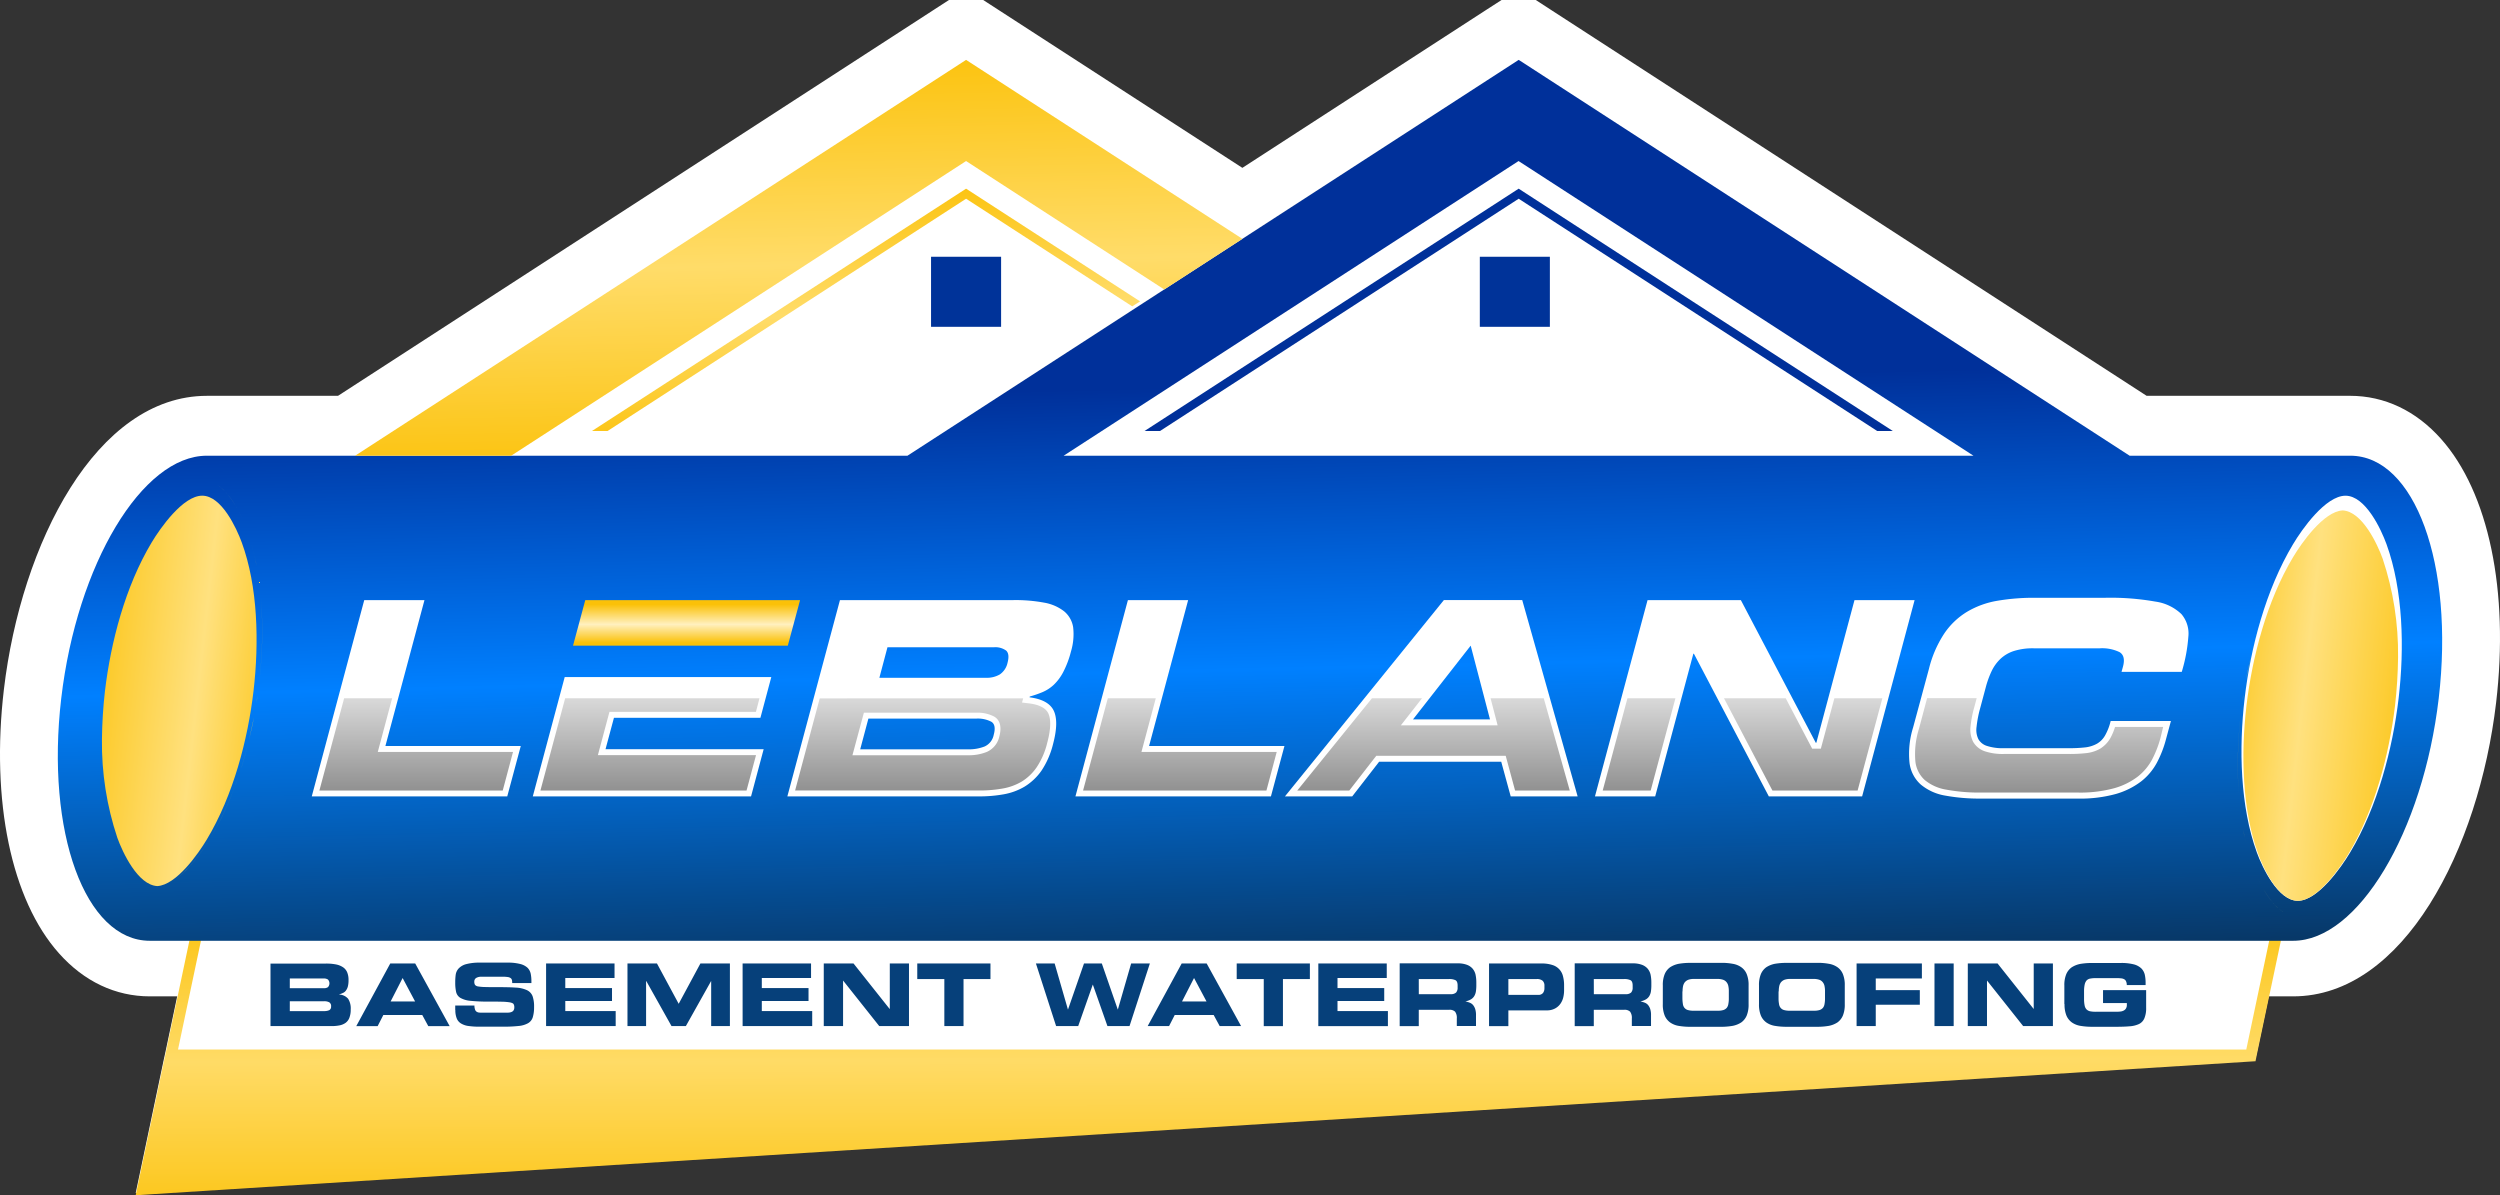 <svg xmlns="http://www.w3.org/2000/svg" xmlns:xlink="http://www.w3.org/1999/xlink" width="470.913" height="225.138" viewBox="0 0 470.913 225.138"><rect x="0" y="0" width="470.913" height="225.138" fill="#333333" stroke="none"/><defs><linearGradient id="linear-gradient" x1=".491" y1="-.174" x2=".509" y2="1.174" gradientUnits="objectBoundingBox"><stop offset="0" stop-color="#fbc108"/><stop offset=".48" stop-color="#ffdb66"/><stop offset="1" stop-color="#fbc108"/></linearGradient><linearGradient id="linear-gradient-2" x1=".492" y1=".371" x2=".536" y2="1.065" gradientUnits="objectBoundingBox"><stop offset="0" stop-color="#00309a"/><stop offset=".46" stop-color="#0080ff"/><stop offset="1" stop-color="#082e53"/></linearGradient><linearGradient id="linear-gradient-3" x1=".5" x2=".5" y2="1" gradientUnits="objectBoundingBox"><stop offset="0" stop-color="#d9d9d9"/><stop offset="1" stop-color="#919191"/></linearGradient><linearGradient id="linear-gradient-10" x1=".466" y1="-.049" x2=".534" y2="1.049" gradientUnits="objectBoundingBox"><stop offset="0" stop-color="#fbc108"/><stop offset=".51" stop-color="#ffdc69"/><stop offset="1" stop-color="#fbc108"/></linearGradient><linearGradient id="linear-gradient-11" x1=".444" y1="-.037" x2=".556" y2="1.037" xlink:href="#linear-gradient-10"/><linearGradient id="linear-gradient-12" x1=".501" y1=".094" x2=".5" y2=".939" gradientUnits="objectBoundingBox"><stop offset="0" stop-color="#fbc108"/><stop offset=".52" stop-color="#fff0bf"/><stop offset="1" stop-color="#fbc108"/></linearGradient><linearGradient id="linear-gradient-13" x1="1.17" y1=".687" x2="-.175" y2=".311" gradientUnits="objectBoundingBox"><stop offset="0" stop-color="#fbc108"/><stop offset=".43" stop-color="#ffe17f"/><stop offset="1" stop-color="#fbc108"/></linearGradient><linearGradient id="linear-gradient-14" x1="-.17" y1=".313" x2="1.174" y2=".688" xlink:href="#linear-gradient-13"/><clipPath id="clip-path"><path id="Path_228" data-name="Path 228" d="M425.523 84.12l-4.355 20.665H31.58l4.355-20.665h-2.178l-4.594 21.78-.24 1.089-5.313 25.233 399.3-25.238.218-1.089 4.595-21.776z" transform="translate(-23.61 -84.12)"/></clipPath><clipPath id="clip-path-2"><path id="Path_230" data-name="Path 230" d="M437.921 99.218c-5.161 8.6-8.013 19.555-9.124 29.027s-.849 20.4 2.286 29.027c1.023 2.809 3.963 9.124 7.73 9.124s8.188-6.293 9.864-9.124c5.161-8.6 8.013-19.555 9.124-29.027s.849-20.4-2.286-29.027c-1.023-2.809-3.963-9.124-7.73-9.124-3.767.022-8.188 6.315-9.864 9.124M377.712 82.56l-85.687-55.506-85.688 55.506h171.375zM292.046 8l.283.174 114.8 74.386h41.548c12.173 0 19.642 20.447 16.68 45.685s-15.243 45.685-27.416 45.685H34.2c-12.173 0-19.642-20.447-16.68-45.685S32.763 82.56 44.936 82.56h131.982zM51.8 99.218c3.136 8.6 3.419 19.555 2.286 29.027-1.111 9.472-3.963 20.4-9.124 29.027-1.677 2.809-6.1 9.124-9.864 9.124s-6.685-6.293-7.73-9.124c-3.136-8.6-3.419-19.555-2.286-29.027 1.111-9.472 3.963-20.4 9.124-29.027 1.7-2.809 6.1-9.124 9.864-9.124 3.762.022 6.68 6.315 7.73 9.124z" transform="translate(-16.872 -8)"/></clipPath><clipPath id="clip-path-3"><path id="Path_245" data-name="Path 245" d="M209.718 41.709L261.762 8 146.678 82.56 195 51.246l-37.326-24.192L71.987 82.56H42.59L157.674 8z" transform="translate(-42.59 -8)"/></clipPath><clipPath id="clip-path-4"><path id="Path_246" data-name="Path 246" d="M166.318 40.371L133.546 19.14 63.08 64.782h2.94l67.526-43.747 31.292 20.273z" transform="translate(-63.08 -19.14)"/></clipPath><clipPath id="clip-path-5"><path id="Path_248" data-name="Path 248" d="M72.785 63.31H101.9l2.308-8.58h-40.46l-2.308 8.58z" transform="translate(-61.44 -54.73)"/></clipPath><clipPath id="clip-path-6"><path id="Path_249" data-name="Path 249" d="M49.782 85.864l.2-1.372q-.065.686-.2 1.372m-.392 2.308zm-1 4.682c.065-.3.152-.632.218-.936.065-.3.152-.632.218-.936l.109-.479c.065-.3.131-.632.2-.936.065-.3.131-.632.174-.936m-2.33 9.407a89.509 89.509 0 001.307-4.7q-.594 2.347-1.313 4.699zm-1.111 3.245c.218-.61.436-1.219.653-1.851-.221.608-.441 1.218-.658 1.849zm-12.047 18.312c3.027-1.786 6.032-6.119 7.338-8.318a58.641 58.641 0 004.7-10.017 57.037 57.037 0 01-4.7 10.017c-1.306 2.199-4.29 6.532-7.338 8.318zM20.69 92.724a56.358 56.358 0 002.9 18.553c1 2.766 3.854 8.906 7.534 9.1 3.593-.2 7.73-6.119 9.32-8.776 4.987-8.3 7.73-18.836 8.8-27.982 1.067-9.124.827-19.685-2.221-27.982-1-2.722-3.811-8.8-7.447-8.8-3.615 0-7.883 6.075-9.516 8.8-4.987 8.3-7.709 18.836-8.8 27.982a88.417 88.417 0 00-.57 9.105zm23.539-46.3a8.23 8.23 0 00-1.938-1.7 7.823 7.823 0 011.938 1.705zm1.851 2.7a16.9 16.9 0 00-1.851-2.7 15.583 15.583 0 011.851 2.705zm.893 1.677a43.098 43.098 0 00-.871-1.7c.305.594.61 1.16.871 1.704zm2.178 6.184a29.15 29.15 0 00-.348-1.285c.13.44.239.876.348 1.29zm.414 1.742c-.131-.588-.261-1.176-.414-1.742.149.593.283 1.159.414 1.747zm.261 1.35c-.087-.457-.174-.893-.261-1.328.087.44.196.876.261 1.333zm.566 3.615q-.1-.915-.261-1.829.163.919.261 1.837zm.283 2.787c-.044-.457-.087-.936-.131-1.394l.131 1.399zm-.392 15.766a84.245 84.245 0 00.392-15.766 82.433 82.433 0 01-.392 15.766c-.087.74-.2 1.481-.283 2.243.109-.736.2-1.498.283-2.239z" transform="translate(-20.69 -44.73)"/></clipPath><clipPath id="clip-path-7"><path id="Path_250" data-name="Path 250" d="M206.548 81.463l-.2 1.372q.065-.686.2-1.372m.392-2.308a47.197 47.197 0 000-.001zm1-4.682c-.065.3-.152.632-.218.936-.065.3-.152.632-.218.936l-.109.479c-.065.3-.131.632-.2.936-.065.3-.131.632-.174.936m2.33-9.385a89.509 89.509 0 00-1.307 4.7q.595-2.347 1.313-4.699zm1.111-3.245c-.218.61-.436 1.219-.653 1.851.223-.609.441-1.24.659-1.85zm12.048-18.312c-3.027 1.786-6.032 6.119-7.338 8.318a58.638 58.638 0 00-4.7 10.017 57.036 57.036 0 014.7-10.017c1.306-2.199 4.289-6.532 7.338-8.318zm13.131 26.871a56.357 56.357 0 00-2.9-18.553c-1-2.766-3.854-8.906-7.534-9.1-3.593.2-7.73 6.119-9.32 8.776-4.987 8.3-7.709 18.836-8.8 27.982-1.067 9.124-.827 19.685 2.221 27.982.98 2.722 3.811 8.8 7.447 8.8 3.615 0 7.883-6.075 9.516-8.8 4.987-8.3 7.709-18.836 8.8-27.982a88.4 88.4 0 00.57-9.105zM212.1 120.92a8.231 8.231 0 001.938 1.7 7.823 7.823 0 01-1.938-1.7zm-1.851-2.7a16.9 16.9 0 001.851 2.7 15.585 15.585 0 01-1.85-2.7zm-.893-1.677c.261.544.566 1.132.871 1.7-.303-.589-.608-1.155-.87-1.7zm-2.178-6.206a29.15 29.15 0 00.002 0zm-.414-1.742c.131.588.261 1.176.414 1.742-.151-.566-.278-1.154-.412-1.737zm-.261-1.328c.087.457.174.893.261 1.328-.085-.435-.194-.871-.264-1.328zm-.566-3.637q.1.915.261 1.829-.161-.881-.259-1.829zm-.283-2.766c.044.457.087.936.131 1.394-.042-.479-.085-.936-.13-1.393zm.392-15.787a84.244 84.244 0 00-.392 15.766 82.526 82.526 0 01.392-15.766c.087-.74.174-1.481.283-2.243-.107.766-.194 1.503-.282 2.243z" transform="translate(-205.442 -46.97)"/></clipPath></defs><g id="LeBlanc-Basement-Waterproofing-WhiteOUtline" transform="translate(-11.872 -2.82)"><g id="Group_353" data-name="Group 353" transform="translate(11.872 2.82)"><path id="Path_224" data-name="Path 224" d="M35.2 89.02l-5.34 25.26L406.6 90.479l.3-1.459z" transform="translate(9.311 98.686)" fill="none"/><path id="Path_225" data-name="Path 225" d="M59.5 64.486h64.042l46.23-29.963-32.01-20.753z" transform="translate(44.214 10.074)" fill="none"/><path id="Path_226" data-name="Path 226" d="M28.424 155.866h7.36v-.174l396.23.152c3.179-.022 13.828-12.434 16.615-36.06 2.439-20.709-3.353-32.533-5.967-33.535L398 86.271 286.139 13.78 174.277 86.249H39.072c-3.179.022-13.828 12.434-16.615 36.061-2.439 20.73 3.354 32.555 5.967 33.556z" transform="translate(-.097 10.086)" fill="none"/><path id="Path_227" data-name="Path 227" d="M471.683 85.5c-4.725-5.313-10.648-8.122-17.137-8.122H416.22L304.141 4.758l-2.983-1.938h-6.446l-2.7 1.742-46.121 29.876L197.07 2.82h-6.446L75.54 77.38H50.846c-20.839 0-34.993 27.808-38.238 55.288-2.482 21.057 1.392 39.654 10.366 49.714C27.7 187.7 33.622 190.5 40.111 190.5h5.139l-2.265 10.714-.24 1.089-5.313 25.238 399.279-25.238.24-1.089 2.265-10.714h4.595c20.839 0 34.993-27.808 38.238-55.288 2.482-21.053-1.395-39.628-10.366-49.712zM47.58 179.486zm396.23.152z" transform="translate(-11.872 -2.82)" fill="#fff"/><path id="Line_91" data-name="Line 91" fill="none" stroke="#fff" stroke-linecap="round" stroke-linejoin="round" stroke-width="0" d="M431.938 176.818h0"/><path id="Line_92" data-name="Line 92" fill="none" stroke="#fff" stroke-linecap="round" stroke-linejoin="round" stroke-width="0" d="M35.708 176.666h0"/></g><g id="Group_368" data-name="Group 368" transform="translate(22.761 14.1)"><g id="Group_355" data-name="Group 355" transform="translate(14.672 165.756)"><g id="Group_354" data-name="Group 354" clip-path="url(#clip-path)"><path id="Rectangle_67" data-name="Rectangle 67" fill="url(#linear-gradient)" d="M0 0h404.113v48.081H0z"/></g></g><path id="Path_229" data-name="Path 229" d="M373.207 93.907a5.468 5.468 0 00.348 2.134 3.06 3.06 0 001.023 1.307 3.91 3.91 0 001.633.653 12.974 12.974 0 002.178.174h4.355c1.023 0 1.894-.022 2.635-.087a5.028 5.028 0 001.807-.414 2.082 2.082 0 001.045-1.067 4.826 4.826 0 00.348-1.982v-3.352h-8.122v2.439h4.486v.348a1.238 1.238 0 01-.174.675 1.075 1.075 0 01-.435.392 1.67 1.67 0 01-.61.174 6.97 6.97 0 01-.7.044h-3.854a5.559 5.559 0 01-1.132-.087 1.343 1.343 0 01-.7-.37 1.471 1.471 0 01-.348-.74 6.071 6.071 0 01-.109-1.241v-1.46a5.992 5.992 0 01.119-1.22 1.769 1.769 0 01.348-.762 1.2 1.2 0 01.7-.37 5.558 5.558 0 011.132-.087h3.92c.283 0 .544.022.784.044a1.444 1.444 0 01.566.174.769.769 0 01.348.392 1.592 1.592 0 01.131.7h3.549v-.37a7.094 7.094 0 00-.152-1.568 2.492 2.492 0 00-.653-1.2 3.238 3.238 0 00-1.415-.762 9.317 9.317 0 00-2.461-.261h-5.444a12.974 12.974 0 00-2.178.174 4.59 4.59 0 00-1.633.653 3.06 3.06 0 00-1.023 1.307 5.352 5.352 0 00-.348 2.112v3.506zm-18.227 4.138h3.62v-8.558h.022l6.794 8.558h5.6v-11.8h-3.615V94.8h-.022l-6.794-8.558h-5.6zm-6.271 0h3.615v-11.8h-3.615zm-14.677 0h3.615v-4.029h8.3v-2.743h-8.3v-2.2h8.689v-2.831h-12.3v11.8zm-14.655-6.533a4.431 4.431 0 01.087-.98 1.919 1.919 0 01.327-.74 1.727 1.727 0 01.675-.479 3.361 3.361 0 011.154-.152h4.224a3.361 3.361 0 011.154.152 1.418 1.418 0 01.675.479 1.643 1.643 0 01.327.74 4.431 4.431 0 01.087.98v1.263a5.377 5.377 0 01-.087 1.089 1.526 1.526 0 01-.3.74 1.456 1.456 0 01-.631.414 3.4 3.4 0 01-1.045.131H321.4a3.6 3.6 0 01-1.045-.131 1.287 1.287 0 01-.632-.414 1.441 1.441 0 01-.3-.74 5.375 5.375 0 01-.087-1.089v-1.263zm-3.724 2.4a5.468 5.468 0 00.347 2.13 3.06 3.06 0 001.023 1.307 3.91 3.91 0 001.633.653 12.974 12.974 0 002.178.174h5.792a12.974 12.974 0 002.18-.176 4.59 4.59 0 001.633-.653 3.06 3.06 0 001.023-1.307 5.4 5.4 0 00.348-2.134V90.38a5.352 5.352 0 00-.348-2.112 2.935 2.935 0 00-1.023-1.307 3.91 3.91 0 00-1.633-.653 11.03 11.03 0 00-2.178-.174h-5.792a12.974 12.974 0 00-2.178.174 4.589 4.589 0 00-1.633.653A3.06 3.06 0 00316 88.268a5.352 5.352 0 00-.348 2.112zm-14.394-2.4a4.43 4.43 0 01.087-.98 1.919 1.919 0 01.327-.74 1.727 1.727 0 01.675-.479 3.361 3.361 0 011.154-.152h4.224a3.361 3.361 0 011.154.152 1.418 1.418 0 01.675.479 1.643 1.643 0 01.327.74 4.431 4.431 0 01.087.98v1.263a5.377 5.377 0 01-.087 1.089 1.526 1.526 0 01-.3.74 1.456 1.456 0 01-.631.414 3.4 3.4 0 01-1.045.131h-4.616a3.6 3.6 0 01-1.045-.131 1.287 1.287 0 01-.632-.414 1.441 1.441 0 01-.3-.74 7.6 7.6 0 01-.087-1.089v-1.263zm-3.724 2.4a5.468 5.468 0 00.348 2.134 3.06 3.06 0 001.023 1.307 3.91 3.91 0 001.633.653 12.974 12.974 0 002.178.174h5.792a12.974 12.974 0 002.18-.18 4.59 4.59 0 001.633-.653 3.06 3.06 0 001.023-1.307 5.4 5.4 0 00.348-2.134V90.38a5.352 5.352 0 00-.348-2.112 2.935 2.935 0 00-1.023-1.307 3.91 3.91 0 00-1.633-.653 11.03 11.03 0 00-2.178-.174h-5.792a12.974 12.974 0 00-2.178.174 4.59 4.59 0 00-1.633.653 3.06 3.06 0 00-1.023 1.307 5.352 5.352 0 00-.348 2.112zm-16.615 4.137h3.615v-3.07h5.683a1.462 1.462 0 011.154.348 1.94 1.94 0 01.327 1.285v1.415h3.615v-2a3.726 3.726 0 00-.152-1.2 2.306 2.306 0 00-.414-.762 1.571 1.571 0 00-.631-.436 4.383 4.383 0 00-.762-.218v-.022a3.464 3.464 0 001.023-.392 1.812 1.812 0 00.61-.61 2.5 2.5 0 00.3-.827 7.551 7.551 0 00.087-1.067v-.74a7.1 7.1 0 00-.152-1.437 2.689 2.689 0 00-.566-1.111 2.648 2.648 0 00-1.089-.719 4.847 4.847 0 00-1.72-.261h-10.91v11.82zm3.615-8.863h5.665a2.68 2.68 0 011.263.218c.261.152.392.479.392 1v.392a1.307 1.307 0 01-.3.936 1.46 1.46 0 01-1.045.3h-5.967zm-16.092 0h5.313a1.625 1.625 0 011.154.327 1.256 1.256 0 01.327.936v.451a1.493 1.493 0 01-.261.893 1.062 1.062 0 01-.915.37h-5.618zm-3.615 8.863h3.615v-2.966h7.186a3.182 3.182 0 001.59-.348 2.9 2.9 0 001.023-.893 3.436 3.436 0 00.544-1.219 5.657 5.657 0 00.152-1.328v-1a6.407 6.407 0 00-.2-1.611 2.9 2.9 0 00-1.96-2.134 6.378 6.378 0 00-2.112-.3h-9.864v11.8zm-16.876 0h3.615v-3.07h5.683a1.462 1.462 0 011.154.348 1.94 1.94 0 01.327 1.285v1.415h3.615v-2a3.725 3.725 0 00-.152-1.2 2.306 2.306 0 00-.414-.762 1.572 1.572 0 00-.631-.436 4.384 4.384 0 00-.762-.218v-.022a3.464 3.464 0 001.023-.392 1.812 1.812 0 00.61-.61 2.5 2.5 0 00.3-.827 7.551 7.551 0 00.087-1.067v-.74a7.1 7.1 0 00-.152-1.437 2.689 2.689 0 00-.566-1.111 2.648 2.648 0 00-1.089-.719 4.847 4.847 0 00-1.72-.261h-10.91v11.82zm3.615-8.863h5.662a2.68 2.68 0 011.263.218c.261.152.392.479.392 1v.392a1.307 1.307 0 01-.3.936 1.435 1.435 0 01-1.023.3h-5.988zm-18.923 8.863h13.109v-2.835h-9.494V93.32h8.8v-2.439h-8.8v-1.895h9.276v-2.744h-12.89zm-15.352-8.863h5.074v8.863h3.615v-8.867h5.074v-2.94h-13.784v2.94zm-8.057-.2l2.352 4.42h-4.616zm-8.735 9.059h4.029l1.067-2.09h7.338l1.132 2.09h4.034l-6.489-11.8h-4.7zm-17.246 0h4.159l2.744-7.8h.022l2.744 7.8h4.159l3.833-11.8h-3.525l-2.5 8.667h-.022l-3.005-8.667h-3.353l-3.01 8.664h-.022l-2.5-8.667h-3.528zm-26.131-8.863h5.077v8.863h3.615v-8.863h5.074v-2.94H157.1v2.94zm-17.613 8.863h3.615v-8.558h.022l6.794 8.558h5.6v-11.8h-3.615V94.8h-.044l-6.794-8.558h-5.6v11.8zm-15.308 0h13.109v-2.831h-9.494V93.32h8.8v-2.439h-8.8v-1.895h9.276v-2.744H124.2zm-21.71 0h3.528v-8.471h.044l4.747 8.471h2.7l4.747-8.471h.022v8.471h3.528v-11.8h-5.553l-4.094 7.6-4.094-7.6h-5.553v11.8zm-15.308 0h13.109v-2.831H90.8V93.32h8.8v-2.439h-8.8v-1.895h9.276v-2.744H87.183zM70.089 95a4.183 4.183 0 00.261 1.59 1.943 1.943 0 00.806.958 3.614 3.614 0 001.415.479 14.6 14.6 0 002.112.131h4.377a26.833 26.833 0 002.94-.135 4.455 4.455 0 001.786-.523 1.94 1.94 0 00.893-1.132 6.429 6.429 0 00.24-1.916 5.853 5.853 0 00-.283-2.047 2.081 2.081 0 00-1.067-1.132 5.6 5.6 0 00-2.112-.479c-.893-.065-2.047-.087-3.462-.087-.958 0-1.742 0-2.308-.022a8.622 8.622 0 01-1.307-.109.924.924 0 01-.588-.3 1.154 1.154 0 01-.131-.61.786.786 0 01.37-.7 1.9 1.9 0 011-.218h4.007a5.752 5.752 0 01.98.065 1.176 1.176 0 01.523.218.7.7 0 01.218.37 3.671 3.671 0 01.044.544h3.615V89.6a6.96 6.96 0 00-.131-1.415 2.3 2.3 0 00-.587-1.115 3.126 3.126 0 00-1.372-.719 9.206 9.206 0 00-2.461-.261h-5.052a9.749 9.749 0 00-2.678.283 3.035 3.035 0 00-1.415.806 2.2 2.2 0 00-.566 1.2 10.625 10.625 0 00-.087 1.481 7.96 7.96 0 00.174 1.786 1.759 1.759 0 00.806 1.089 4.677 4.677 0 001.829.544 30.784 30.784 0 003.245.152c1.154 0 2.09 0 2.766.022a10.379 10.379 0 011.524.131c.348.087.566.174.653.327a1.154 1.154 0 01.131.61 1.007 1.007 0 01-.131.544.792.792 0 01-.348.3 1.687 1.687 0 01-.5.131 4.733 4.733 0 01-.566.022h-4.42a6.338 6.338 0 01-.675-.022 1.047 1.047 0 01-.479-.174.743.743 0 01-.283-.414 2.216 2.216 0 01-.109-.74h-3.619V95zm-9.93-6.01l2.352 4.42h-4.616zm-8.732 9.059h4.028l1.067-2.09h7.338l1.132 2.09h4.028l-6.489-11.8h-4.7zm-12.52-8.976h6.4a1.393 1.393 0 01.784.2 1.054 1.054 0 010 1.437 1.3 1.3 0 01-.784.2h-6.4zm0 4.29H45.4a1.93 1.93 0 01.936.2.806.806 0 01.348.784.72.72 0 01-.348.7 2.243 2.243 0 01-.936.174h-6.493zm-3.615 4.682h11.519a7.342 7.342 0 001.437-.131 2.949 2.949 0 001.132-.457 2.075 2.075 0 00.74-.958 4.106 4.106 0 00.261-1.59 3.358 3.358 0 00-.479-2 2.326 2.326 0 00-1.677-.806v-.044a3.82 3.82 0 00.7-.261 1.311 1.311 0 00.544-.436 2.262 2.262 0 00.37-.762 4.693 4.693 0 00.131-1.241 3.642 3.642 0 00-.261-1.459 2.152 2.152 0 00-.806-.958 3.646 3.646 0 00-1.35-.523 9.575 9.575 0 00-1.873-.152H35.27v11.778z" transform="translate(4.792 83.956)" fill="#06407a" fill-rule="evenodd"/><g id="Group_357" data-name="Group 357"><g id="Group_356" data-name="Group 356" clip-path="url(#clip-path-2)"><path id="Rectangle_68" data-name="Rectangle 68" transform="translate(-2.313)" fill="url(#linear-gradient-2)" d="M0 0h453.74v165.931H0z"/></g></g><path id="Path_231" data-name="Path 231" d="M177.788 78.962a16.614 16.614 0 00-.675 6.663 6.524 6.524 0 002.134 4.094 9.666 9.666 0 004.573 2.069 35.463 35.463 0 006.685.566H208.8a25.119 25.119 0 007.186-.871 14.378 14.378 0 004.769-2.374 11.151 11.151 0 002.961-3.528 20.3 20.3 0 001.7-4.377l.936-3.462H215a10.442 10.442 0 01-1.067 2.744 4.2 4.2 0 01-1.5 1.524 5.927 5.927 0 01-2.221.7 26.673 26.673 0 01-3.2.152H194.9a9.552 9.552 0 01-3.157-.414 2.81 2.81 0 01-1.655-1.285 3.963 3.963 0 01-.348-2.308 21.437 21.437 0 01.653-3.419l1.067-3.985a17.651 17.651 0 011.111-3.092 7.868 7.868 0 011.677-2.33 6.672 6.672 0 012.548-1.481 11.688 11.688 0 013.767-.5h12.369a7.534 7.534 0 013.745.719c.784.479 1 1.372.653 2.7l-.283 1.023h11.345a30.486 30.486 0 001.241-6.6 5.631 5.631 0 00-1.307-4.29 8.828 8.828 0 00-4.9-2.352 48.584 48.584 0 00-9.472-.719H200.63a40.566 40.566 0 00-6.99.566 16.555 16.555 0 00-5.683 2.069 13.827 13.827 0 00-4.312 4.116 21.331 21.331 0 00-2.874 6.642z" transform="translate(171.685 46.792)" fill="#fff" fill-rule="evenodd"/><path id="Path_232" data-name="Path 232" d="M149.84 91.705h11.345l7.186-26.871h.109l14.111 26.871h17.573l9.886-36.975h-11.324L191.54 81.6h-.109l-14.11-26.87h-17.573z" transform="translate(139.706 47.028)" fill="#fff" fill-rule="evenodd"/><path id="Path_233" data-name="Path 233" d="M158.014 63.31l3.636 13.89h-14.5zm-34.993 28.4h12.673l5.074-6.533h23l1.786 6.533h12.608l-10.437-36.98h-14.763z" transform="translate(108.123 47.028)" fill="#fff" fill-rule="evenodd"/><path id="Path_234" data-name="Path 234" d="M104.9 91.705h36.823l2.548-9.494h-25.5l7.36-27.481h-11.345z" transform="translate(86.786 47.028)" fill="#fff" fill-rule="evenodd"/><path id="Path_235" data-name="Path 235" d="M95.245 77.05h20.338a5.507 5.507 0 012.809.588q.98.588.457 2.482a3.019 3.019 0 01-1.7 2.178 8.139 8.139 0 01-3.114.544H93.7zm3.593-13.436h20.077a3.455 3.455 0 012.286.632c.457.436.544 1.176.261 2.265A3.566 3.566 0 01120 68.732a4.843 4.843 0 01-2.613.632H97.313zM79.98 91.705h36.126a25.867 25.867 0 004.616-.392 11.709 11.709 0 003.963-1.459 10.76 10.76 0 003.157-2.983 15.833 15.833 0 002.178-4.987c.74-2.787.806-4.878.152-6.293q-.98-2.09-4.573-2.548l.044-.152a19.343 19.343 0 002.4-.827 7.307 7.307 0 002.112-1.372 9.16 9.16 0 001.786-2.4 17.948 17.948 0 001.459-3.872 11.313 11.313 0 00.414-4.573 4.872 4.872 0 00-1.7-3.005 8.483 8.483 0 00-3.767-1.633 29.325 29.325 0 00-5.771-.479H89.888z" transform="translate(57.441 47.028)" fill="#fff" fill-rule="evenodd"/><path id="Path_236" data-name="Path 236" d="M57.96 83.862h41.112l2.374-8.884H71.657l1.59-5.923h27.59l2.047-7.665H63.97z" transform="translate(31.511 54.87)" fill="#fff" fill-rule="evenodd"/><path id="Path_237" data-name="Path 237" d="M38.84 91.705h36.823l2.548-9.494h-25.5l7.36-27.481H48.726z" transform="translate(8.996 47.028)" fill="#fff" fill-rule="evenodd"/><path id="Path_238" data-name="Path 238" d="M39.5 80.6h34.536l1.938-7.273H50.5l2.7-10.1h-9.04z" transform="translate(9.773 57.025)" fill-rule="evenodd" fill="url(#linear-gradient-3)"/><path id="Path_239" data-name="Path 239" d="M58.62 80.6h38.826l1.786-6.663H69.443l2.177-8.147h27.59l.675-2.57H63.28z" transform="translate(32.288 57.025)" fill-rule="evenodd" fill="url(#linear-gradient-3)"/><path id="Path_240" data-name="Path 240" d="M93.607 65.93h21.188a6.671 6.671 0 013.375.74c1.328.806 1.307 2.374.958 3.724a4.156 4.156 0 01-2.352 2.918 8.989 8.989 0 01-3.549.632H91.451zM80.65 80.585h34.667a25.064 25.064 0 004.42-.37 10.646 10.646 0 003.593-1.307 9.415 9.415 0 002.809-2.678 14.3 14.3 0 002-4.616c.414-1.524.915-4.007.218-5.531-.61-1.328-2.4-1.764-3.7-1.916l-1.263-.152.218-.784H85.288z" transform="translate(58.23 57.037)" fill-rule="evenodd" fill="url(#linear-gradient-3)"/><path id="Path_241" data-name="Path 241" d="M105.56 80.6h34.54l1.938-7.273h-25.481l2.7-10.1h-9.037z" transform="translate(87.563 57.025)" fill-rule="evenodd" fill="url(#linear-gradient-3)"/><path id="Path_242" data-name="Path 242" d="M124.09 80.6h9.8l5.074-6.533h24.389l1.764 6.533h10.3l-4.9-17.377H160.5l1.328 5.1H143.6l3.985-5.1h-9.429z" transform="translate(109.383 57.025)" fill-rule="evenodd" fill="url(#linear-gradient-3)"/><path id="Path_243" data-name="Path 243" d="M173.353 63.22l9.124 17.38h16.049l4.66-17.377h-9.037l-2.549 9.491h-1.633l-4.987-9.494zM150.51 80.6h9.037l4.66-17.377h-9.037z" transform="translate(140.495 57.025)" fill-rule="evenodd" fill="url(#linear-gradient-3)"/><path id="Path_244" data-name="Path 244" d="M224.283 68.632h-9.059a10.957 10.957 0 01-.936 2.2 5.694 5.694 0 01-1.894 1.916 6.761 6.761 0 01-2.657.827 28.434 28.434 0 01-3.332.152H194.3a10.711 10.711 0 01-3.528-.479 4.015 4.015 0 01-2.265-1.786 5.07 5.07 0 01-.5-2.94 20.383 20.383 0 01.7-3.615l.457-1.7h-9.342l-1.546 5.814a15.758 15.758 0 00-.653 6.206 5.559 5.559 0 001.764 3.419 8.53 8.53 0 004.072 1.807 34.062 34.062 0 006.489.544h18.292a24.269 24.269 0 006.859-.827 13.2 13.2 0 004.4-2.178 10.185 10.185 0 002.678-3.179 19.887 19.887 0 001.611-4.137z" transform="translate(172.29 57.013)" fill-rule="evenodd" fill="url(#linear-gradient-3)"/><g id="Group_359" data-name="Group 359" transform="translate(56.002)"><g id="Group_358" data-name="Group 358" clip-path="url(#clip-path-3)"><path id="Rectangle_69" data-name="Rectangle 69" fill="url(#linear-gradient-10)" d="M0 0h219.172v74.56H0z"/></g></g><path id="Rectangle_70" data-name="Rectangle 70" transform="translate(164.488 37.084)" fill="#039" d="M0 0h13.196v13.196H0z"/><path id="Rectangle_71" data-name="Rectangle 71" transform="translate(267.857 37.084)" fill="#039" d="M0 0h13.196v13.196H0z"/><g id="Group_361" data-name="Group 361" transform="translate(100.62 24.258)"><g id="Group_360" data-name="Group 360" clip-path="url(#clip-path-4)"><path id="Rectangle_72" data-name="Rectangle 72" fill="url(#linear-gradient-11)" d="M0 0h103.238v45.664H0z"/></g></g><path id="Path_247" data-name="Path 247" d="M214.1 40.371L181.346 19.14l-32.772 21.231-37.694 24.411h2.92l67.548-43.747 67.526 43.747h2.94z" transform="translate(93.828 5.118)" fill="#00309a" fill-rule="evenodd"/><g id="Group_363" data-name="Group 363" transform="translate(97.049 101.758)"><g id="Group_362" data-name="Group 362" clip-path="url(#clip-path-5)"><path id="Rectangle_73" data-name="Rectangle 73" fill="url(#linear-gradient-12)" d="M0 0h42.746v8.58H0z"/></g></g><g id="Group_365" data-name="Group 365" transform="translate(8.313 79.982)"><g id="Group_364" data-name="Group 364" clip-path="url(#clip-path-6)"><path id="Rectangle_74" data-name="Rectangle 74" fill="url(#linear-gradient-13)" d="M0 0h30.399v75.67H0z"/></g></g><g id="Group_367" data-name="Group 367" transform="translate(410.623 84.86)"><g id="Group_366" data-name="Group 366" clip-path="url(#clip-path-7)"><path id="Rectangle_75" data-name="Rectangle 75" transform="translate(-.2 -.022)" fill="url(#linear-gradient-14)" d="M0 0h30.399v75.67H0z"/></g></g></g></g></svg>